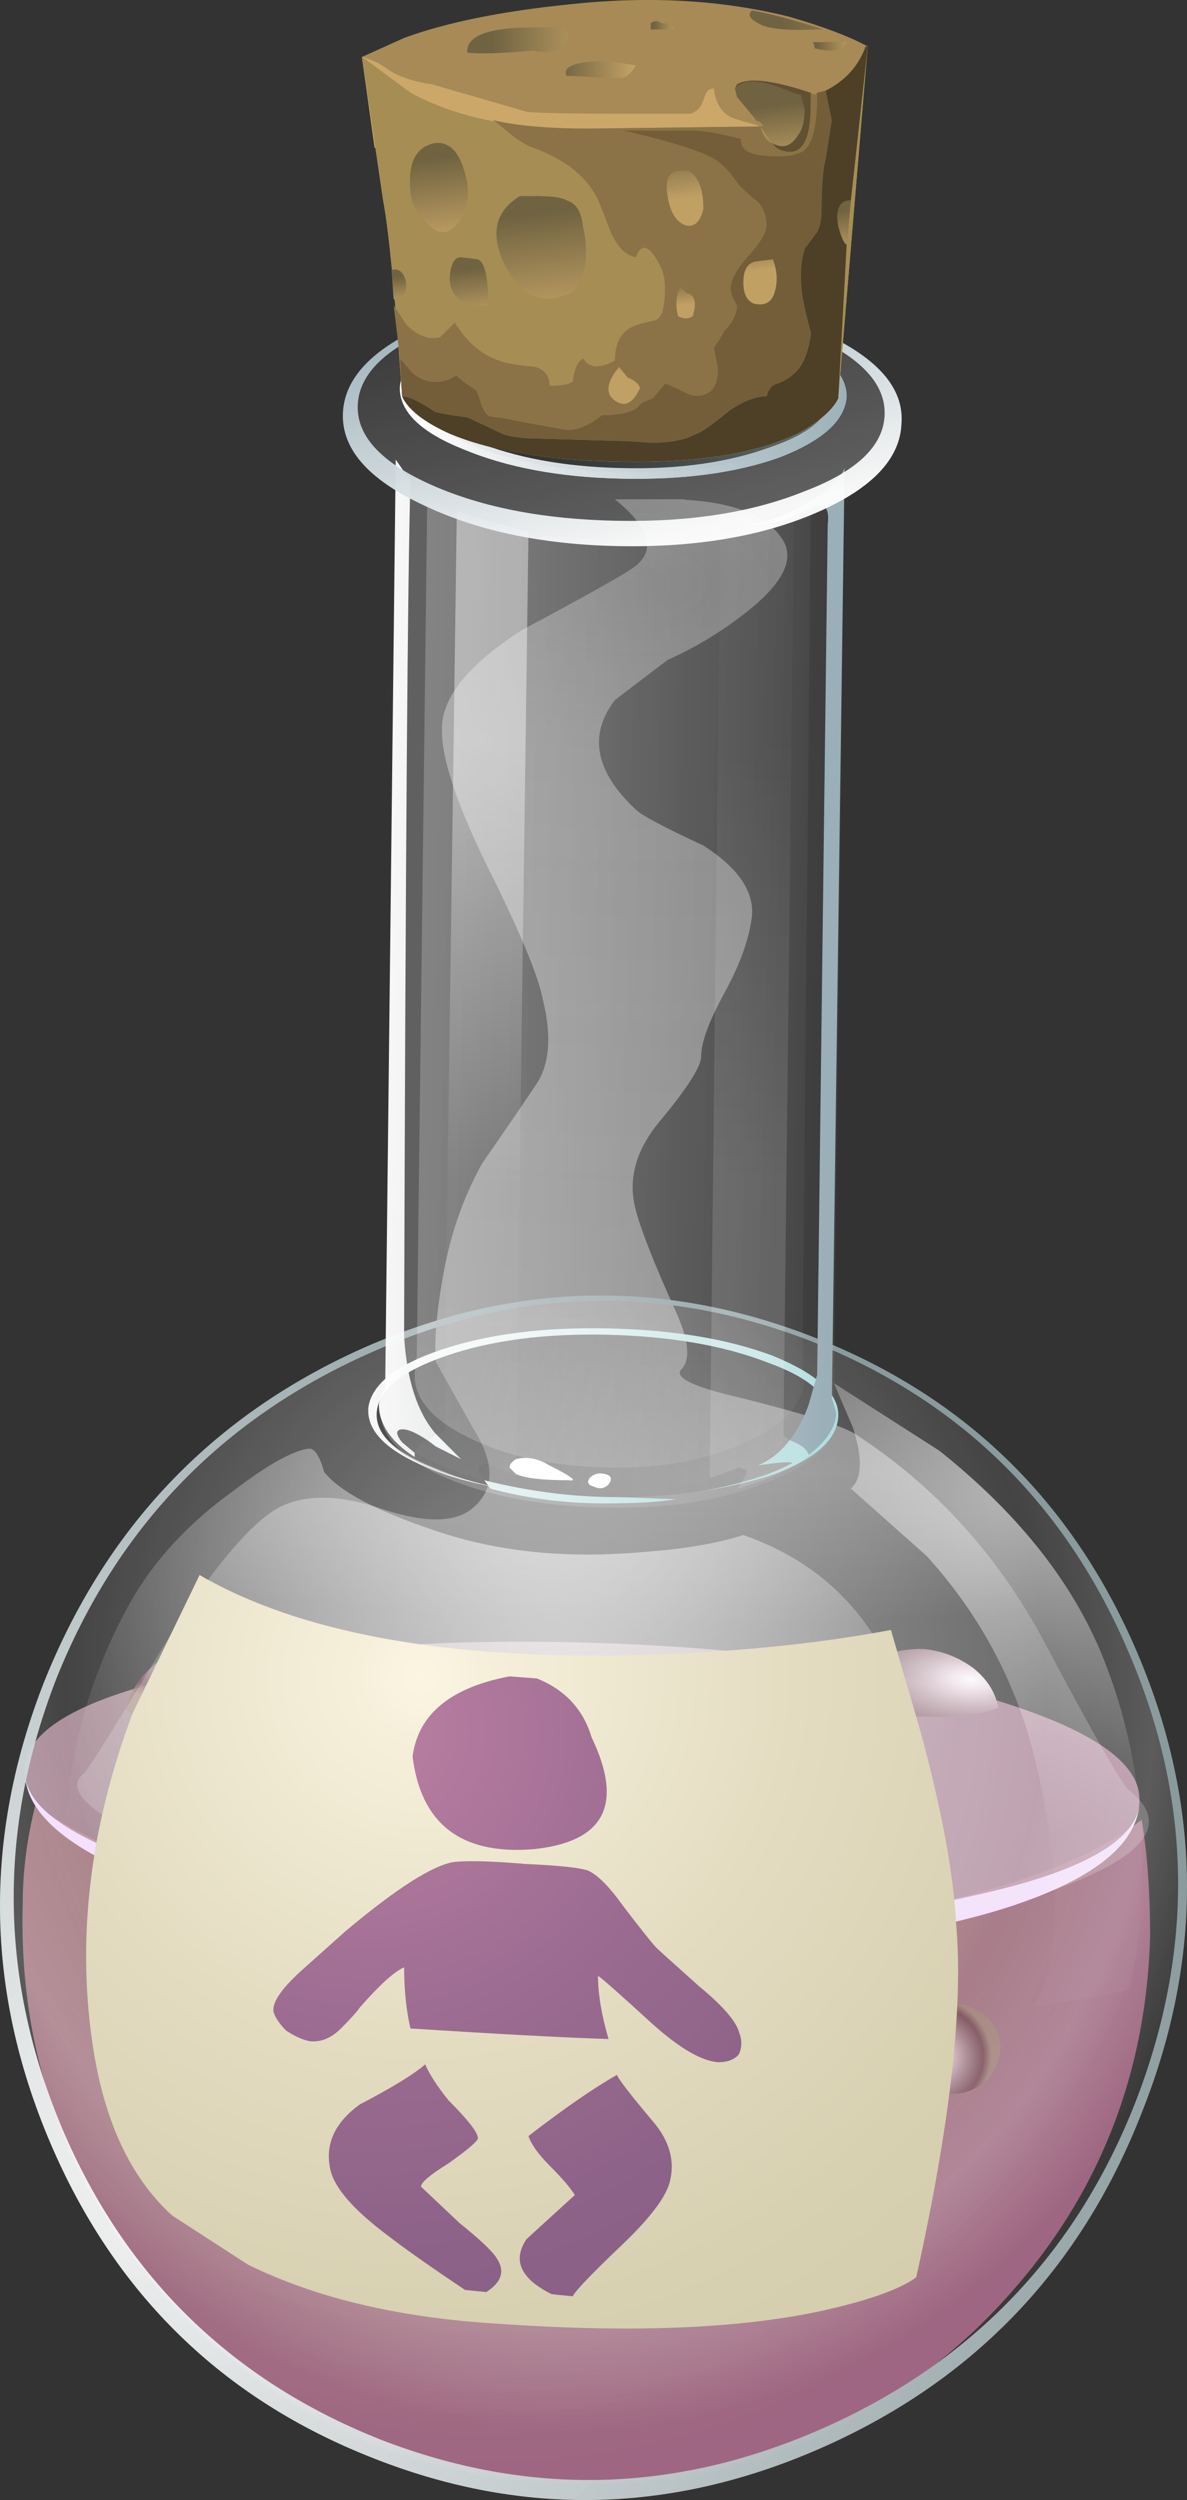 <?xml version="1.0" encoding="UTF-8"?>
<svg version="1.1" viewBox="0 0 22.531 47.424" xmlns="http://www.w3.org/2000/svg">
<rect x="0" y="0" width="22.531" height="47.424" fill="#333333" stroke="none"/>
<g transform="translate(-15.041 -11.878)" fill-rule="evenodd">
<radialGradient id="ab" cx="1251.7" cy="-185.89" r="18.043" gradientTransform="matrix(.329 .729 .729 -.329 -252.04 -929.14)" gradientUnits="userSpaceOnUse">
<stop stop-color="#E5C3A8" stop-opacity=".667" offset="0"/>
<stop stop-color="#AE6A8B" stop-opacity=".847" offset=".988"/>
</radialGradient>
<path d="m25.87 58.997c-2.932-0.08-5.425-1.188-7.478-3.32-2.026-2.16-3-4.72-2.92-7.68 0-0.613 0.08-1.24 0.24-1.88 0.907 0.666 2.267 1.226 4.08 1.68 1.867 0.453 3.92 0.706 6.16 0.76 2.4 0.054 4.587-0.12 6.56-0.52 1.92-0.4 3.32-0.947 4.2-1.64 0.106 0.64 0.16 1.373 0.16 2.2-0.08 2.933-1.187 5.426-3.32 7.478-2.16 2.028-4.72 3-7.68 2.922z" fill="url(#ab)"/>
<radialGradient id="b" cx="1253.3" cy="-211.44" r="13.838" gradientTransform="matrix(.314 .736 .701 -.332 -222.04 -949.77)" gradientUnits="userSpaceOnUse">
<stop stop-color="#D1BDB8" stop-opacity=".667" offset="0"/>
<stop stop-color="#BE8FA7" stop-opacity=".847" offset=".988"/>
</radialGradient>
<path d="m26.15 43.037c2.934 0.08 5.428 0.413 7.48 1 2.054 0.586 3.067 1.253 3.04 2-0.026 0.746-1.08 1.347-3.16 1.8-2.08 0.48-4.586 0.68-7.52 0.6-2.933-0.08-5.413-0.413-7.44-1-2.052-0.587-3.066-1.253-3.04-2s1.08-1.347 3.16-1.8c2.08-0.48 4.575-0.68 7.48-0.6z" fill="url(#b)"/>
<path d="m15.512 45.517c0.042 0.713 1.055 1.353 3.04 1.92 2.026 0.587 4.506 0.92 7.44 1 2.933 0.08 5.44-0.12 7.52-0.6 2.044-0.445 3.097-1.032 3.16-1.76-0.054 0.808-0.907 1.475-2.56 2-1.947 0.612-4.6 0.866-7.96 0.76-3.387-0.08-6.068-0.48-8.04-1.2-1.708-0.62-2.574-1.327-2.6-2.12z" fill="#f4ddfe"/>
<radialGradient id="c" cx="1213.4" cy="-385.06" r="2.304" gradientTransform="matrix(.208 .772 .772 -.208 71.632 -967.35)" gradientUnits="userSpaceOnUse">
<stop stop-color="#fff" offset="0"/>
<stop stop-color="#EDDBE5" offset=".165"/>
<stop stop-color="#6F424D" stop-opacity=".847" offset=".859"/>
<stop stop-color="#9F8075" stop-opacity=".847" offset="1"/>
</radialGradient>
<path d="m27.15 49.116c0.4 0 0.748 0.147 1.04 0.44 0.294 0.267 0.428 0.6 0.4 1 0 0.374-0.146 0.707-0.44 1-0.293 0.267-0.652 0.387-1.08 0.36-0.426-0.027-0.77-0.174-1.04-0.44-0.292-0.293-0.44-0.627-0.44-1 0.028-0.4 0.188-0.733 0.48-1 0.295-0.266 0.655-0.386 1.08-0.36z" fill="url(#c)"/>
<radialGradient id="d" cx="1208.7" cy="-374.82" r="1.346" gradientTransform="matrix(.208 .772 .772 -.208 55.883 -962.86)" gradientUnits="userSpaceOnUse">
<stop stop-color="#fff" offset="0"/>
<stop stop-color="#EDDBE5" offset=".165"/>
<stop stop-color="#6F424D" stop-opacity=".847" offset=".859"/>
<stop stop-color="#9F8075" stop-opacity=".847" offset="1"/>
</radialGradient>
<path d="m18.67 49.037c0 0.24-0.08 0.44-0.24 0.6-0.186 0.16-0.4 0.227-0.64 0.2-0.24 0-0.452-0.08-0.64-0.24-0.16-0.16-0.24-0.36-0.24-0.6 0-0.214 0.094-0.4 0.28-0.56 0.16-0.16 0.374-0.24 0.64-0.24 0.24 0 0.44 0.08 0.6 0.24 0.16 0.186 0.24 0.386 0.24 0.6z" fill="url(#d)"/>
<radialGradient id="e" cx="1209.4" cy="-379.74" r="1.346" gradientTransform="matrix(.208 .772 .772 -.208 63.488 -964.9)" gradientUnits="userSpaceOnUse">
<stop stop-color="#fff" offset="0"/>
<stop stop-color="#EDDBE5" offset=".165"/>
<stop stop-color="#6F424D" stop-opacity=".847" offset=".859"/>
<stop stop-color="#9F8075" stop-opacity=".847" offset="1"/>
</radialGradient>
<path d="m22.67 48.637c-0.026 0.213-0.12 0.4-0.28 0.56-0.186 0.16-0.4 0.24-0.64 0.24-0.24-0.026-0.438-0.12-0.6-0.28-0.186-0.16-0.267-0.36-0.24-0.6 0-0.214 0.094-0.4 0.28-0.56 0.16-0.16 0.36-0.24 0.6-0.24 0.24 0.026 0.454 0.12 0.64 0.28 0.16 0.16 0.24 0.36 0.24 0.6z" fill="url(#e)"/>
<radialGradient id="f" cx="1209.1" cy="-388.12" r="1.346" gradientTransform="matrix(.208 .772 .772 -.208 76.427 -968.39)" gradientUnits="userSpaceOnUse">
<stop stop-color="#fff" offset="0"/>
<stop stop-color="#EDDBE5" offset=".165"/>
<stop stop-color="#6F424D" stop-opacity=".847" offset=".859"/>
<stop stop-color="#9F8075" stop-opacity=".847" offset="1"/>
</radialGradient>
<path d="m27.312 46.557c0-0.24 0.093-0.44 0.28-0.6 0.16-0.16 0.36-0.227 0.6-0.2 0.24 0 0.453 0.08 0.64 0.24 0.16 0.16 0.24 0.36 0.24 0.6-0.026 0.214-0.12 0.4-0.28 0.56-0.187 0.16-0.4 0.24-0.64 0.24s-0.44-0.08-0.6-0.24c-0.187-0.186-0.268-0.386-0.24-0.6z" fill="url(#f)"/>
<radialGradient id="g" cx="1215.4" cy="-376.2" r="2.292" gradientTransform="matrix(.209 .772 .772 -.209 57.721 -964.49)" gradientUnits="userSpaceOnUse">
<stop stop-color="#fff" offset="0"/>
<stop stop-color="#EDDBE5" offset=".165"/>
<stop stop-color="#6F424D" stop-opacity=".847" offset=".859"/>
<stop stop-color="#9F8075" stop-opacity=".847" offset="1"/>
</radialGradient>
<path d="m23.392 53.197c0 0.373-0.147 0.692-0.44 0.96-0.294 0.267-0.653 0.4-1.08 0.4-0.427-0.027-0.773-0.174-1.04-0.44-0.294-0.294-0.428-0.627-0.4-1 0-0.4 0.146-0.733 0.44-1 0.293-0.268 0.653-0.387 1.08-0.36 0.4 0 0.747 0.146 1.04 0.44 0.293 0.266 0.426 0.6 0.4 1z" fill="url(#g)"/>
<radialGradient id="h" cx="1217.3" cy="-387.82" r="1.374" gradientTransform="matrix(.211 .772 .772 -.211 75.307 -970.69)" gradientUnits="userSpaceOnUse">
<stop stop-color="#fff" offset="0"/>
<stop stop-color="#EDDBE5" offset=".165"/>
<stop stop-color="#6F424D" stop-opacity=".847" offset=".859"/>
<stop stop-color="#9F8075" stop-opacity=".847" offset="1"/>
</radialGradient>
<path d="m34.03 50.757c-0.025 0.24-0.12 0.44-0.28 0.6-0.186 0.16-0.398 0.24-0.64 0.24-0.266-0.026-0.48-0.12-0.64-0.28-0.187-0.16-0.266-0.36-0.24-0.6 0-0.24 0.095-0.44 0.28-0.6 0.16-0.16 0.374-0.24 0.64-0.24 0.24 0.026 0.454 0.12 0.64 0.28 0.16 0.16 0.24 0.36 0.24 0.6z" fill="url(#h)"/>
<radialGradient id="i" cx="1006.5" cy="-746.39" r="1.892" gradientTransform="matrix(-.053 .798 1.348 .106 1078.3 -681.34)" gradientUnits="userSpaceOnUse">
<stop stop-color="#fff" offset="0"/>
<stop stop-color="#EDDBE5" offset=".165"/>
<stop stop-color="#6F424D" stop-opacity=".847" offset=".859"/>
<stop stop-color="#9F8075" stop-opacity=".847" offset="1"/>
</radialGradient>
<path d="m18.792 44.677c-0.534 0-0.987-0.12-1.36-0.36 0.08-0.346 0.253-0.626 0.52-0.84 0.267-0.24 0.573-0.346 0.92-0.32 0.346 0.027 0.64 0.16 0.88 0.4 0.266 0.267 0.413 0.574 0.44 0.92-0.32 0.16-0.787 0.226-1.4 0.2z" fill="url(#i)"/>
<radialGradient id="j" cx="1007.2" cy="-759.79" r="1.478" gradientTransform="matrix(-.054 .798 1.353 .108 1110.6 -676.25)" gradientUnits="userSpaceOnUse">
<stop stop-color="#fff" offset="0"/>
<stop stop-color="#EDDBE5" offset=".165"/>
<stop stop-color="#6F424D" stop-opacity=".847" offset=".859"/>
<stop stop-color="#9F8075" stop-opacity=".847" offset="1"/>
</radialGradient>
<path d="m28.23 45.357c0.268 0 0.494 0.093 0.682 0.28 0.213 0.212 0.332 0.466 0.36 0.76-0.428 0.105-0.802 0.16-1.12 0.16-0.508-0.027-0.854-0.134-1.04-0.32 0.132-0.64 0.506-0.934 1.12-0.88z" fill="url(#j)"/>
<radialGradient id="k" cx="1007.8" cy="-755.65" r="2.205" gradientTransform="matrix(-.054 .798 1.347 .109 1097.1 -676.01)" gradientUnits="userSpaceOnUse">
<stop stop-color="#fff" offset="0"/>
<stop stop-color="#EDDBE5" offset=".165"/>
<stop stop-color="#6F424D" stop-opacity=".847" offset=".859"/>
<stop stop-color="#9F8075" stop-opacity=".847" offset="1"/>
</radialGradient>
<path d="m24.43 47.797c-0.8-0.026-1.332-0.174-1.6-0.44 0.108-0.4 0.308-0.733 0.6-1 0.32-0.267 0.668-0.386 1.04-0.36 0.428 0.027 0.788 0.188 1.082 0.48 0.293 0.294 0.466 0.654 0.52 1.08-0.374 0.186-0.92 0.266-1.64 0.24z" fill="url(#k)"/>
<radialGradient id="l" cx="1007.1" cy="-773.19" r="1.555" gradientTransform="matrix(-.06 .798 1.716 .13 1420.7 -659.41)" gradientUnits="userSpaceOnUse">
<stop stop-color="#fff" offset="0"/>
<stop stop-color="#EDDBE5" offset=".165"/>
<stop stop-color="#6F424D" stop-opacity=".847" offset=".859"/>
<stop stop-color="#9F8075" stop-opacity=".847" offset="1"/>
</radialGradient>
<path d="m32.512 44.437c-0.64 0-1.12-0.106-1.44-0.32 0.187-0.64 0.68-0.96 1.48-0.96 0.347 0.027 0.666 0.147 0.96 0.36 0.267 0.214 0.427 0.467 0.48 0.76-0.347 0.133-0.84 0.186-1.48 0.16z" fill="url(#l)"/>
<radialGradient id="m" cx="1014.6" cy="-719.76" r="24.65" gradientTransform="matrix(-.025 .8 1.565 .049 1178.8 -753.49)" gradientUnits="userSpaceOnUse">
<stop stop-color="#fff" stop-opacity=".259" offset="0"/>
<stop stop-color="#EBEBEB" stop-opacity=".369" offset=".165"/>
<stop stop-color="#E0E0E0" stop-opacity=".459" offset=".859"/>
<stop stop-color="#EDEDED" stop-opacity=".228" offset="1"/>
</radialGradient>
<path d="m28.03 21.357c0.935 0.053 1.548 0.293 1.84 0.72 0.295 0.4 0.028 0.907-0.8 1.52-0.426 0.32-0.88 0.587-1.358 0.8l-1 0.76c-0.507 0.667-0.374 1.36 0.4 2.08 0.105 0.106 0.532 0.333 1.28 0.68 0.665 0.426 0.973 0.88 0.92 1.36-0.055 0.427-0.23 0.907-0.522 1.44s-0.44 0.934-0.44 1.2c0 0.187-0.252 0.586-0.76 1.2-0.48 0.56-0.64 1.133-0.48 1.72 0.107 0.4 0.36 1.04 0.76 1.92 0.24 0.533 0.28 0.894 0.12 1.08-0.186 0.16 0.188 0.347 1.12 0.56 1.174 0.294 1.895 0.52 2.16 0.68 1.52 0.987 2.72 2.308 3.6 3.96 0.935 1.76 1.468 2.694 1.6 2.8 0.748 0.588 0.388 1.174-1.078 1.76-1.76 0.72-4.48 1.027-8.16 0.92-3.574-0.08-6.44-0.545-8.6-1.4-1.76-0.72-2.426-1.252-2-1.6 0.053-0.025 0.547-0.812 1.48-2.358 0.88-1.42 1.6-2.3 2.16-2.65 0.506-0.294 1.186-0.294 2.04 0 0.826 0.27 1.4 0.253 1.72-0.04 0.4-0.347 0.4-0.84 0-1.48l-0.72-1.28c-0.027-0.4 0.013-0.906 0.12-1.52 0.133-0.827 0.386-1.57 0.76-2.24 0.533-0.77 0.88-1.28 1.04-1.52 0.24-0.374 0.28-0.895 0.12-1.56-0.082-0.454-0.44-1.32-1.082-2.6-0.56-1.147-0.84-1.988-0.84-2.52-0.026-0.615 0.48-1.255 1.52-1.92 1.148-0.614 1.84-1 2.08-1.16 0.48-0.32 0.374-0.76-0.318-1.32h1.32z" fill="url(#m)"/>
<radialGradient id="n" cx="1147.9" cy="-534.64" r="17.867" gradientTransform="matrix(.109 .792 .726 -.1 288.6 -918.87)" gradientUnits="userSpaceOnUse">
<stop stop-color="#fff" stop-opacity=".478" offset="0"/>
<stop stop-color="#fff" stop-opacity=".082" offset=".71"/>
<stop stop-color="#fff" stop-opacity=".2" offset=".867"/>
<stop stop-color="#fff" stop-opacity=".028" offset="1"/>
</radialGradient>
<path d="m21.87 37.477c2.855-1.28 5.722-1.36 8.6-0.24 2.882 1.12 4.935 3.12 6.16 6 1.228 2.88 1.254 5.787 0.082 8.72-1.147 2.934-3.147 5.04-6 6.32-2.854 1.28-5.707 1.36-8.56 0.24-2.88-1.12-4.934-3.12-6.16-6s-1.267-5.786-0.12-8.72c1.173-2.934 3.172-5.04 6-6.32z" fill="url(#n)"/>
<radialGradient id="o" cx="-187.79" cy="1257.3" r="24.783" gradientTransform="matrix(.607 -.522 -.522 -.607 788.71 718.04)" gradientUnits="userSpaceOnUse">
<stop stop-color="#fff" stop-opacity=".949" offset="0"/>
<stop stop-color="#8A9B9E" offset="1"/>
</radialGradient>
<path d="m22.03 37.558c-2.8 1.253-4.772 3.306-5.918 6.16-1.12 2.88-1.08 5.732 0.12 8.56 1.2 2.8 3.213 4.76 6.04 5.88 2.828 1.093 5.64 1.013 8.44-0.24 2.8-1.254 4.76-3.307 5.88-6.16 1.12-2.88 1.08-5.72-0.12-8.52-1.2-2.827-3.213-4.8-6.04-5.92-2.828-1.094-5.627-1.014-8.4 0.24zm0.122 20.96c-2.88-1.12-4.934-3.12-6.16-6s-1.267-5.787-0.12-8.72c1.173-2.935 3.172-5.04 6-6.32 2.853-1.28 5.72-1.36 8.6-0.24s4.933 3.12 6.16 6c1.226 2.88 1.252 5.786 0.08 8.72-1.147 2.933-3.147 5.04-6 6.32-2.855 1.28-5.707 1.36-8.56 0.24z" fill="url(#o)"/>
<radialGradient id="p" cx="1157.4" cy="-459.06" r="12.787" gradientTransform="matrix(.161 .784 .888 -.147 246.85 -934.5)" gradientUnits="userSpaceOnUse">
<stop stop-color="#fff" stop-opacity=".588" offset="0"/>
<stop stop-color="#fff" stop-opacity="0" offset="1"/>
</radialGradient>
<path d="m19.152 51.877c-1.734-0.587-2.68-1.987-2.84-4.2-0.134-1.92 0.266-3.72 1.2-5.4 0.453-0.8 1.106-1.506 1.96-2.12 0.666-0.506 1.146-0.772 1.44-0.8 0.105 0 0.2 0.147 0.28 0.44 0.292 0.374 1 0.746 2.12 1.12 1.172 0.4 2.493 0.533 3.96 0.4 0.745-0.054 1.372-0.16 1.88-0.32 1.76 0.613 2.853 1.934 3.28 3.96 0.212 1.014 0.252 1.974 0.12 2.88l-0.082 1.32c-0.213 0.985-0.64 1.813-1.28 2.48-2.106 2.134-6.12 2.213-12.038 0.24z" fill="url(#p)"/>
<radialGradient id="q" cx="1177" cy="-469.62" r="8.396" gradientTransform="matrix(.161 .784 .867 -.178 252.01 -966.34)" gradientUnits="userSpaceOnUse">
<stop stop-color="#fff" stop-opacity=".62" offset="0"/>
<stop stop-color="#fff" stop-opacity=".028" offset="1"/>
</radialGradient>
<path d="m31.19 40.116c0.214-0.186 0.228-0.573 0.04-1.16l-0.36-0.84 2 1.28c1.44 1.147 2.455 2.4 3.04 3.76 0.588 1.387 0.855 2.88 0.802 4.48-0.027 0.8-0.107 1.467-0.24 2l-1.84 0.32c0.16-0.187 0.28-0.507 0.36-0.96 0.16-0.96 0.065-2.174-0.28-3.64-0.348-1.494-1.04-2.814-2.08-3.96l-1.44-1.28z" fill="url(#q)"/>
<linearGradient id="r" x1="1020.5" x2="1031" y1="733.1" y2="733.1" gradientTransform="matrix(.745 .292 -.292 .745 -523.2 -806.95)" gradientUnits="userSpaceOnUse">
<stop stop-color="#fff" stop-opacity=".949" offset="0"/>
<stop stop-color="#ABD9DB" offset="1"/>
</linearGradient>
<path d="m22.03 38.597c0.054-0.453 0.522-0.826 1.4-1.12 0.88-0.293 1.935-0.427 3.162-0.4s2.266 0.2 3.12 0.52c0.853 0.348 1.267 0.735 1.24 1.16-0.027 0.428-0.427 0.787-1.2 1.08-0.414 0.14-0.867 0.245-1.36 0.32 0.453-0.08 0.866-0.186 1.24-0.32 0.746-0.293 1.133-0.64 1.16-1.04 0.026-0.426-0.374-0.785-1.2-1.08-0.827-0.318-1.84-0.492-3.04-0.52-1.174-0.025-2.187 0.107-3.04 0.4-0.854 0.293-1.293 0.653-1.32 1.08-0.026 0.4 0.333 0.747 1.08 1.04 0.36 0.16 0.767 0.286 1.22 0.38-0.502-0.086-0.95-0.212-1.34-0.38-0.774-0.32-1.147-0.694-1.12-1.12z" fill="url(#r)"/>
<linearGradient id="s" x1="898.27" x2="907.6" y1="880.28" y2="880.28" gradientTransform="matrix(.78 .176 -.176 .78 -523.2 -806.95)" gradientUnits="userSpaceOnUse">
<stop stop-opacity=".247" offset="0"/>
<stop stop-opacity=".028" offset="1"/>
</linearGradient>
<path d="m26.552 37.197c1.2 0.026 2.213 0.2 3.04 0.52 0.826 0.294 1.227 0.653 1.2 1.08s-0.467 0.787-1.32 1.08c-0.827 0.294-1.84 0.427-3.04 0.4s-2.214-0.188-3.04-0.48c-0.827-0.32-1.227-0.693-1.2-1.12s0.466-0.787 1.32-1.08c0.853-0.293 1.866-0.426 3.04-0.4z" fill="url(#s)"/>
<linearGradient id="t" x1="-1178.6" x2="-1171.7" y1="399.74" y2="399.74" gradientTransform="matrix(-.205 -.773 .773 -.205 -523.2 -806.95)" gradientUnits="userSpaceOnUse">
<stop stop-color="#fff" stop-opacity=".22" offset="0"/>
<stop stop-color="#fff" stop-opacity=".028" offset="1"/>
</linearGradient>
<path d="m29.83 20.558c0.828-0.32 1.254-0.707 1.28-1.16 0-0.427-0.398-0.813-1.198-1.16-0.828-0.32-1.828-0.506-3-0.56-1.174-0.027-2.174 0.12-3 0.44-0.827 0.293-1.254 0.666-1.28 1.12 0 0.453 0.4 0.84 1.2 1.16 0.826 0.346 1.826 0.534 3 0.56 1.173 0.026 2.173-0.107 3-0.4zm2.32-0.64c-0.025 0.666-0.56 1.226-1.6 1.68s-2.293 0.666-3.76 0.64c-1.466-0.028-2.72-0.295-3.76-0.8-1.013-0.48-1.506-1.054-1.48-1.72 0.027-0.668 0.56-1.228 1.6-1.68s2.307-0.668 3.8-0.64c1.467 0.052 2.707 0.318 3.72 0.8 1.042 0.48 1.535 1.052 1.48 1.72z" fill="url(#t)"/>
<linearGradient id="u" x1="709.73" x2="720.76" y1="1028.1" y2="1028.1" gradientTransform="matrix(.8 .021 -.021 .8 -523.2 -806.95)" gradientUnits="userSpaceOnUse">
<stop stop-color="#fff" stop-opacity=".22" offset="0"/>
<stop stop-color="#fff" stop-opacity=".028" offset="1"/>
</linearGradient>
<path d="m29.592 21.837c0.8-0.266 1.293-0.6 1.48-1l-0.2 17.64 0.04 0.32c-0.027 0.478-0.468 0.88-1.32 1.2-0.854 0.345-1.88 0.505-3.08 0.478-1.173-0.026-2.173-0.213-3-0.56-0.854-0.374-1.267-0.8-1.24-1.28l0.08-0.32 0.24-17.64c0.16 0.427 0.627 0.788 1.4 1.08 0.8 0.294 1.734 0.454 2.8 0.48 1.065 2e-3 2-0.13 2.8-0.398z" fill="url(#u)"/>
<linearGradient id="v" x1="710.06" x2="719.59" y1="1028.3" y2="1028.3" gradientTransform="matrix(.8 .021 -.021 .8 -523.2 -806.95)" gradientUnits="userSpaceOnUse">
<stop stop-color="#fff" stop-opacity=".22" offset="0"/>
<stop stop-color="#fff" stop-opacity=".028" offset="1"/>
</linearGradient>
<path d="m23.152 21.237c0.8 0.586 2 0.88 3.6 0.88 1.6 0.053 2.826-0.2 3.68-0.76l-0.16 16.4 0.04 0.28c-0.027 0.478-0.4 0.88-1.12 1.2-0.747 0.346-1.627 0.505-2.64 0.478-1.04-0.026-1.907-0.214-2.6-0.56-0.72-0.347-1.067-0.76-1.04-1.24l0.04-0.32 0.2-16.358z" fill="url(#v)"/>
<linearGradient id="w" x1="710.42" x2="721.25" y1="1039.8" y2="1039.8" gradientTransform="matrix(.8 .022 -.022 .8 -523.2 -806.95)" gradientUnits="userSpaceOnUse">
<stop stop-color="#fff" stop-opacity=".949" offset="0"/>
<stop stop-color="#ABD9DB" offset="1"/>
</linearGradient>
<path d="m26.512 40.397c-0.747 0-1.467-0.094-2.16-0.28l-0.12-0.16c0.853 0.214 1.693 0.32 2.52 0.32l1.12 0.04c-0.294 0.053-0.747 0.08-1.36 0.08z" fill="url(#w)"/>
<linearGradient id="x" x1="709" x2="721.53" y1="1028.1" y2="1028.1" gradientTransform="matrix(.8 .021 -.021 .8 -523.2 -806.95)" gradientUnits="userSpaceOnUse">
<stop stop-color="#fff" stop-opacity=".949" offset="0"/>
<stop stop-color="#809C89" offset="1"/>
</linearGradient>
<path d="m22.552 20.597 0.28 0.4c-0.053 1.787-0.093 7.133-0.12 16.04v0.2c0.053 0.826 0.253 1.44 0.6 1.84l-0.16 0.12c-0.24-0.16-0.414-0.227-0.52-0.2-0.08 0.026-0.067 0.106 0.04 0.24l0.24 0.2v0.08c-0.455-0.294-0.68-0.628-0.68-1 0.025-0.134 0.066-0.228 0.12-0.28l0.2-17.64z" fill="url(#x)"/>
<linearGradient id="y" x1="674" x2="684.45" y1="1051.3" y2="1051.3" gradientTransform="matrix(.8 -.006 .006 .8 -523.2 -806.95)" gradientUnits="userSpaceOnUse">
<stop stop-color="#fff" stop-opacity=".949" offset="0"/>
<stop stop-color="#9AAFB8" offset="1"/>
</linearGradient>
<path d="m30.752 21.837c0.026-0.24-0.014-0.36-0.12-0.36-0.054-0.026-0.228 0.04-0.52 0.2v-0.12c0.532-0.267 0.853-0.534 0.96-0.8l-0.24 17.64 0.08 0.28c0 0.266-0.174 0.532-0.52 0.8-0.027-0.107-0.148-0.2-0.36-0.28 0.16-0.214 0.28-0.44 0.36-0.68l0.16-0.56 0.2-16.12z" fill="url(#y)"/>
<linearGradient id="z" x1="1022.5" x2="1032.9" y1="-711.65" y2="-711.65" gradientTransform="matrix(-.021 .8 -.8 -.021 -523.2 -806.95)" gradientUnits="userSpaceOnUse">
<stop stop-color="#fff" stop-opacity=".42" offset="0"/>
<stop stop-color="#fff" stop-opacity=".028" offset="1"/>
</linearGradient>
<path d="m23.712 21.558c0.346 0.133 0.8 0.266 1.36 0.4l-0.24 17.6c-0.08 0.053-0.12 0.105-0.12 0.16l0.12 0.12v0.04l-0.56-0.24-0.12 0.04c-0.08 0-0.054 0.093 0.08 0.28-0.48-0.135-0.92-0.308-1.32-0.522 0.052-0.133 0.132-0.213 0.24-0.24l0.16 0.12 0.478 0.24-0.48-0.48 0.16-0.04 0.242-17.478z" fill="url(#z)"/>
<linearGradient id="bb" x1="709.42" x2="720.17" y1="1039.5" y2="1039.5" gradientTransform="matrix(.8 .021 -.021 .8 -523.2 -806.95)" gradientUnits="userSpaceOnUse">
<stop stop-color="#fff" stop-opacity=".949" offset="0"/>
<stop stop-color="#ABD9DB" offset="1"/>
</linearGradient>
<path d="m23.792 39.558-0.48-0.242-0.16-0.12 0.16-0.12z" fill="url(#bb)"/>
<linearGradient id="ba" x1="1032.4" x2="1036.8" y1="-711.52" y2="-711.52" gradientTransform="matrix(-.021 .8 -.8 -.021 -523.2 -806.95)" gradientUnits="userSpaceOnUse">
<stop stop-color="#fff" stop-opacity=".42" offset="0"/>
<stop stop-color="#fff" stop-opacity=".028" offset="1"/>
</linearGradient>
<path d="m23.792 39.558-0.48-0.242-0.16-0.12 0.16-0.12z" fill="url(#ba)"/>
<linearGradient id="az" x1="690.66" x2="690.94" y1="1051.5" y2="1041.1" gradientTransform="matrix(.8 0 0 .8 -523.2 -806.95)" gradientUnits="userSpaceOnUse">
<stop stop-color="#fff" stop-opacity=".137" offset="0"/>
<stop stop-color="#fff" stop-opacity=".028" offset="1"/>
</linearGradient>
<path d="m28.712 21.958 0.56-0.12c0.347 0 0.613-0.054 0.8-0.16h0.04l-0.2 17.438 0.12 0.08c-0.16 0.214-0.36 0.374-0.6 0.48 0.507-0.08 0.733-0.08 0.68 0-0.32 0.187-0.68 0.334-1.08 0.44 0.16-0.214 0.213-0.333 0.16-0.36l-0.12-0.04-0.56 0.2 0.2-17.958z" fill="url(#az)"/>
<linearGradient id="ay" x1="708.67" x2="720.25" y1="1017.4" y2="1017.4" gradientTransform="matrix(.8 .021 -.021 .8 -523.2 -806.95)" gradientUnits="userSpaceOnUse">
<stop stop-color="#fff" offset="0"/>
<stop stop-color="#ABD9DB" offset="1"/>
</linearGradient>
<path d="m30.07 21.677c-0.186 0.107-0.452 0.16-0.8 0.16 0.374-0.08 0.654-0.173 0.84-0.28v0.12h-0.04z" fill="url(#ay)"/>
<linearGradient id="ax" x1="690.94" x2="691.06" y1="1042.6" y2="1038.1" gradientTransform="matrix(.8 0 0 .8 -523.2 -806.95)" gradientUnits="userSpaceOnUse">
<stop stop-color="#fff" stop-opacity=".137" offset="0"/>
<stop stop-color="#fff" stop-opacity=".028" offset="1"/>
</linearGradient>
<path d="m30.07 21.677c-0.186 0.107-0.452 0.16-0.8 0.16 0.374-0.08 0.654-0.173 0.84-0.28v0.12h-0.04z" fill="url(#ax)"/>
<linearGradient id="aw" x1="709" x2="720.56" y1="1039.6" y2="1039.6" gradientTransform="matrix(.8 .021 -.021 .8 -523.2 -806.95)" gradientUnits="userSpaceOnUse">
<stop stop-color="#fff" offset="0"/>
<stop stop-color="#ABD9DB" offset="1"/>
</linearGradient>
<path d="m30.03 39.197c0.214 0.08 0.335 0.173 0.36 0.28-0.106 0.106-0.2 0.173-0.28 0.2 0.055-0.08-0.172-0.08-0.68 0 0.24-0.107 0.44-0.267 0.6-0.48z" fill="url(#aw)"/>
<linearGradient id="av" x1="691.47" x2="691.59" y1="1055.7" y2="1051.2" gradientTransform="matrix(.8 0 0 .8 -523.2 -806.95)" gradientUnits="userSpaceOnUse">
<stop stop-color="#fff" stop-opacity=".137" offset="0"/>
<stop stop-color="#fff" stop-opacity=".028" offset="1"/>
</linearGradient>
<path d="m30.03 39.197c0.214 0.08 0.335 0.173 0.36 0.28-0.106 0.106-0.2 0.173-0.28 0.2 0.055-0.08-0.172-0.08-0.68 0 0.24-0.107 0.44-0.267 0.6-0.48z" fill="url(#av)"/>
<path d="m24.712 39.717c0-0.054 0.04-0.106 0.12-0.16 0.212-0.054 0.426-0.014 0.64 0.12 0.426 0.213 0.545 0.307 0.36 0.28-0.507 0-0.84-0.04-1-0.12l-0.12-0.12zm1.6 0.36c-0.106-0.027-0.134-0.08-0.08-0.16 0.08-0.08 0.173-0.106 0.28-0.08 0.133 0.026 0.16 0.094 0.08 0.2-0.08 0.08-0.174 0.094-0.28 0.04z" fill="#fff"/>
<linearGradient id="au" x1="709.19" x2="719.77" y1="1014.4" y2="1014.4" gradientTransform="matrix(.8 .021 -.021 .8 -523.2 -806.95)" gradientUnits="userSpaceOnUse">
<stop stop-opacity=".086" offset="0"/>
<stop stop-color="#BCD9DB" stop-opacity=".42" offset="1"/>
</linearGradient>
<path d="m31.11 19.397c-0.026 0.453-0.452 0.84-1.28 1.16-0.825 0.293-1.825 0.426-3 0.4-1.172-0.026-2.172-0.214-3-0.56-0.8-0.32-1.2-0.707-1.2-1.16 0.027-0.453 0.454-0.827 1.28-1.12 0.828-0.32 1.828-0.467 3-0.44 1.173 0.054 2.173 0.24 3 0.56 0.802 0.347 1.2 0.734 1.2 1.16z" fill="url(#au)"/>
<linearGradient id="at" x1="-1178.6" x2="-1171.7" y1="399.74" y2="399.74" gradientTransform="matrix(-.205 -.773 .773 -.205 -523.2 -806.95)" gradientUnits="userSpaceOnUse">
<stop stop-color="#fff" stop-opacity=".949" offset="0"/>
<stop stop-color="#9AAFB8" offset="1"/>
</linearGradient>
<path d="m30.312 21.197c0.987-0.374 1.493-0.854 1.52-1.44 0.026-0.586-0.44-1.094-1.4-1.52-0.96-0.427-2.132-0.653-3.52-0.68-1.36-0.027-2.546 0.146-3.56 0.52-0.987 0.4-1.494 0.894-1.52 1.48-0.027 0.586 0.44 1.093 1.4 1.52 0.96 0.426 2.133 0.654 3.52 0.68 1.387 0.027 2.573-0.16 3.56-0.56zm0.36-3c1.04 0.48 1.533 1.053 1.48 1.72-0.027 0.667-0.56 1.227-1.6 1.68s-2.295 0.667-3.762 0.64c-1.466-0.027-2.72-0.294-3.76-0.8-1.013-0.48-1.506-1.053-1.48-1.72 0.027-0.667 0.56-1.227 1.6-1.68s2.307-0.667 3.8-0.64c1.468 0.054 2.708 0.32 3.72 0.8z" fill="url(#at)"/>
<linearGradient id="as" x1="1012.4" x2="1022.4" y1="710.25" y2="710.25" gradientTransform="matrix(.745 .292 -.292 .745 -523.2 -806.95)" gradientUnits="userSpaceOnUse">
<stop stop-color="#fff" stop-opacity=".949" offset="0"/>
<stop stop-color="#ABD9DB" offset="1"/>
</linearGradient>
<path d="m28.95 17.958c0.376 0.08 0.724 0.188 1.04 0.32 0.748 0.32 1.12 0.693 1.12 1.12-0.026 0.453-0.452 0.84-1.28 1.16-0.825 0.293-1.825 0.426-3 0.4-1.172-0.026-2.172-0.214-3-0.56-0.8-0.32-1.2-0.707-1.2-1.16 0.027-0.453 0.454-0.827 1.28-1.12 0.342-0.133 0.716-0.233 1.12-0.3-0.343 0.064-0.662 0.15-0.96 0.26-0.8 0.32-1.2 0.693-1.2 1.12-0.025 0.426 0.348 0.8 1.12 1.12s1.722 0.493 2.84 0.52c1.12 0.026 2.082-0.106 2.882-0.4 0.772-0.293 1.173-0.653 1.2-1.08 0.026-0.426-0.334-0.8-1.08-1.12-0.27-0.11-0.564-0.204-0.88-0.28z" fill="url(#as)"/>
<linearGradient id="ar" x1="709.19" x2="719.77" y1="1014.5" y2="1014.5" gradientTransform="matrix(.8 .021 -.021 .8 -523.2 -806.95)" gradientUnits="userSpaceOnUse">
<stop stop-color="#fff" stop-opacity=".949" offset="0"/>
<stop stop-color="#9AAFB8" offset="1"/>
</linearGradient>
<path d="m28.432 17.837c0.543 0.095 1.037 0.228 1.48 0.4 0.8 0.347 1.2 0.733 1.2 1.16-0.028 0.453-0.454 0.84-1.28 1.16-0.827 0.293-1.827 0.426-3 0.4-1.174-0.026-2.174-0.214-3-0.56-0.8-0.32-1.2-0.707-1.2-1.16 0.025-0.453 0.452-0.827 1.28-1.12 0.36-0.14 0.752-0.246 1.18-0.32-0.352 0.072-0.678 0.166-0.98 0.28-0.773 0.266-1.173 0.613-1.2 1.04s0.346 0.8 1.12 1.12 1.707 0.495 2.8 0.52c1.094 0.028 2.04-0.106 2.84-0.4 0.773-0.266 1.16-0.613 1.16-1.04 0.026-0.427-0.347-0.8-1.12-1.12-0.387-0.147-0.814-0.266-1.28-0.36z" fill="url(#ar)"/>
<path d="m31.512 12.758-0.56 6.68c-0.107 0.212-0.348 0.426-0.72 0.64-0.8 0.4-1.934 0.585-3.4 0.56-1.52-0.027-2.667-0.24-3.44-0.64l-0.72-0.64c-0.133-1.895-0.253-3.12-0.36-3.68l-0.4-2.72 0.8-0.36c0.8-0.295 1.854-0.508 3.16-0.64 1.494-0.16 2.88-0.082 4.16 0.24 0.64 0.186 1.133 0.373 1.48 0.56z" fill="#a78a56"/>
<path d="m28.15 14.037c0.08-0.026 0.148-0.08 0.2-0.16l0.08-0.2c0.027-0.08 0.08-0.12 0.16-0.12 0.027 0.24 0.12 0.413 0.28 0.52 0.027 0.026 0.187 0.08 0.48 0.16 0.187 0.053 0.28 0.16 0.28 0.32 0 0.186-0.106 0.346-0.32 0.48-0.027 0-0.213 0.065-0.56 0.2-0.613 0.186-1.508 0.28-2.68 0.28-1.308 0-2.214-0.094-2.72-0.28-0.134-0.027-0.535-0.214-1.2-0.56l-0.24-1.72c0.186 0.052 0.332 0.12 0.44 0.2 0.212 0.158 0.505 0.265 0.88 0.318l1.8 0.52c0.133 0.027 0.8 0.04 2 0.04h1.12z" fill="#cba769"/>
<linearGradient id="aq" x1="-676.66" x2="-674.16" y1="-1031.1" y2="-1031.1" gradientTransform="matrix(-.8 .008 -.008 -.8 -523.2 -806.95)" gradientUnits="userSpaceOnUse">
<stop stop-color="#C1A064" offset="0"/>
<stop stop-color="#706341" offset="1"/>
</linearGradient>
<path d="m25.63 12.397c0.134 0 0.2 0.053 0.2 0.16 0 0.08-0.04 0.146-0.118 0.2-0.134 0.106-0.32 0.133-0.56 0.08-0.56 0.053-0.974 0.066-1.24 0.04-0.028-0.32 0.4-0.48 1.28-0.48h0.44z" fill="url(#aq)"/>
<linearGradient id="ap" x1="-673.59" x2="-671.87" y1="-1034.8" y2="-1034.8" gradientTransform="matrix(-.8 .011 -.011 -.8 -523.2 -806.95)" gradientUnits="userSpaceOnUse">
<stop stop-color="#C1A064" offset="0"/>
<stop stop-color="#706341" offset="1"/>
</linearGradient>
<path d="m25.792 13.317c-0.08-0.186 0.187-0.28 0.8-0.28l0.52 0.08c-0.08 0.133-0.16 0.214-0.24 0.24h-0.4c-0.294-0.026-0.52-0.04-0.68-0.04z" fill="url(#ap)"/>
<linearGradient id="ao" x1="-688.89" x2="-688.31" y1="-1024.2" y2="-1024.2" gradientTransform="matrix(-.8 0 0 -.8 -523.2 -806.95)" gradientUnits="userSpaceOnUse">
<stop stop-color="#C1A064" offset="0"/>
<stop stop-color="#706341" offset="1"/>
</linearGradient>
<path d="m27.592 12.317c0.133 0 0.213 0.04 0.24 0.12h-0.44v-0.12c0.08-0.053 0.146-0.053 0.2 0z" fill="url(#ao)"/>
<linearGradient id="an" x1="-684.79" x2="-681.04" y1="-1030.6" y2="-1030.6" gradientTransform="matrix(-.8 .008 -.008 -.8 -523.2 -806.95)" gradientUnits="userSpaceOnUse">
<stop stop-color="#C1A064" offset="0"/>
<stop stop-color="#706341" offset="1"/>
</linearGradient>
<path d="m29.432 12.317c-0.16-0.08-0.2-0.16-0.12-0.24 0.32 0.053 0.772 0.173 1.36 0.36h-0.12c-0.587 0.027-0.96-0.013-1.12-0.12z" fill="url(#an)"/>
<linearGradient id="am" x1="-693.01" x2="-692.19" y1="-1024.7" y2="-1024.7" gradientTransform="matrix(-.8 0 0 -.8 -523.2 -806.95)" gradientUnits="userSpaceOnUse">
<stop stop-color="#C1A064" offset="0"/>
<stop stop-color="#706341" offset="1"/>
</linearGradient>
<path d="m30.512 12.797-0.04-0.12h0.64c-0.054 0.16-0.255 0.2-0.6 0.12z" fill="url(#am)"/>
<path d="m29.552 14.277c-0.134-0.106-0.253-0.213-0.36-0.32-0.213-0.24-0.267-0.4-0.16-0.48s0.387-0.066 0.84 0.04c0.24 0.054 0.454 0.107 0.64 0.16 0.454-0.16 0.773-0.466 0.96-0.92h0.04l-0.56 6.68c-0.106 0.213-0.347 0.427-0.72 0.64-0.8 0.4-1.933 0.586-3.4 0.56-1.52-0.026-2.666-0.24-3.44-0.64l-0.72-0.64c-0.132-1.894-0.252-3.12-0.358-3.68l-0.4-2.72 0.92 0.68c0.88 0.48 2.013 0.707 3.4 0.68l3.318-0.04z" fill="#a58d54"/>
<path d="m26.79 18.837c-0.238 0.293-0.265 0.506-0.078 0.64s0.346 0.054 0.48-0.24c-0.027-0.08-0.108-0.147-0.24-0.2l-0.16-0.2zm1.122-0.96c0.105 0.054 0.2 0.054 0.28 0 0.08-0.266 0.04-0.413-0.12-0.44l-0.12-0.12c-0.08 0.16-0.095 0.347-0.04 0.56zm0.2-2.76h-0.16c-0.214 0-0.294 0.16-0.24 0.48 0.053 0.32 0.173 0.506 0.36 0.56 0.16 0.027 0.266-0.08 0.32-0.32 0-0.373-0.093-0.613-0.28-0.72zm1.36-0.84c0.054 0.187 0.133 0.293 0.24 0.32 0.053 0.106 0.173 0.16 0.36 0.16 0.24-0.027 0.36-0.32 0.36-0.88v-0.24l0.08 0.04 0.04-0.04c0 0.64-0.095 1.012-0.28 1.12-0.16 0.08-0.388 0.106-0.68 0.08-0.35-0.027-0.51-0.134-0.48-0.32-0.4-0.106-0.708-0.16-0.92-0.16h-1.32c0.933 0.213 1.52 0.4 1.76 0.56 0.133 0.08 0.28 0.24 0.44 0.48 0.08 0.08 0.2 0.187 0.36 0.32 0.105 0.106 0.16 0.253 0.16 0.44 0 0.133-0.122 0.333-0.36 0.6-0.215 0.24-0.32 0.44-0.32 0.6 0 0.08 0.04 0.186 0.12 0.32 0 0.16-0.08 0.32-0.24 0.48-0.054 0.106-0.12 0.213-0.2 0.32l0.08 0.4c0 0.266-0.08 0.426-0.24 0.48-0.133 0.052-0.267 0.04-0.4-0.042-0.16-0.08-0.28-0.133-0.36-0.16l-0.24 0.28-0.2 0.08-0.12 0.12c-0.132 0.08-0.346 0.12-0.64 0.12-0.24 0.186-0.453 0.28-0.64 0.28-0.053 0-0.493-0.08-1.32-0.24-0.106 0-0.172-0.013-0.2-0.04-0.026 0-0.066-0.054-0.12-0.16-0.052-0.187-0.092-0.293-0.12-0.32-0.212-0.133-0.332-0.227-0.358-0.28-0.294 0.188-0.574 0.174-0.84-0.04l-0.24-0.28-0.12-1 0.24 0.36c0.212 0.214 0.426 0.295 0.64 0.24l0.28-0.278c0.24 0.4 0.56 0.653 0.96 0.76 0.106 0.027 0.292 0.053 0.56 0.08 0.186 0.053 0.28 0.173 0.28 0.36 0.212 0 0.36-0.026 0.44-0.08 0.026-0.24 0.092-0.387 0.2-0.44 0.105 0.187 0.306 0.2 0.6 0.04 0-0.374 0.146-0.6 0.44-0.68 0.08-0.026 0.186-0.053 0.318-0.08 0.08-0.026 0.134-0.107 0.16-0.24 0.054-0.32 0.04-0.574-0.04-0.76-0.213-0.427-0.373-0.494-0.48-0.2-0.186-0.026-0.346-0.187-0.48-0.48-0.16-0.426-0.252-0.653-0.278-0.68-0.213-0.4-0.613-0.707-1.2-0.92-0.16-0.053-0.373-0.2-0.64-0.44l-0.12-0.08c0.453 0.106 1.066 0.16 1.84 0.16l3.237-0.04z" fill="#8b7347"/>
<path d="m29.99 13.598c-0.506-0.213-0.84-0.227-1-0.04l0.04-0.08c0.214-0.134 0.682-0.08 1.4 0.16v0.24c0 0.56-0.12 0.853-0.36 0.88-0.186 0-0.306-0.054-0.358-0.16 0.187 0.106 0.346 0.053 0.48-0.16 0.08-0.106 0.12-0.267 0.12-0.48-0.028-0.133-0.055-0.227-0.08-0.28-0.027 0-0.107-0.028-0.24-0.08z" fill="#615031"/>
<path d="m29.15 17.237c0 0.213 0.067 0.347 0.2 0.4 0.214 0.053 0.348-0.026 0.4-0.24 0.054-0.187 0.04-0.387-0.04-0.6l-0.32 0.04c-0.16 0.027-0.24 0.16-0.24 0.4zm1.402-3.6 0.16-0.04 0.12 0.56-0.12 0.72c-0.054 0.212-0.08 0.546-0.08 1 0 0.16-0.027 0.293-0.08 0.4l-0.24 0.32c-0.08 0.266-0.094 0.573-0.04 0.92 0.027 0.16 0.08 0.386 0.16 0.68-0.054 0.4-0.174 0.666-0.36 0.8-0.054 0.052-0.146 0.105-0.28 0.16-0.106 0.025-0.173 0.105-0.2 0.24-0.213 0-0.452 0.092-0.72 0.28-0.32 0.265-0.533 0.412-0.64 0.438-0.187 0.107-0.467 0.16-0.84 0.16-0.374-0.026-0.653-0.04-0.84-0.04l-1.32-0.04c-0.267 0-0.48-0.026-0.64-0.08l-0.68-0.32c-0.4-0.054-0.613-0.094-0.64-0.12-0.24-0.16-0.427-0.253-0.56-0.28h-0.04l-0.04-0.72 0.24 0.28c0.266 0.213 0.546 0.227 0.84 0.04 0.026 0.053 0.146 0.146 0.36 0.28 0.026 0.026 0.066 0.133 0.12 0.32 0.052 0.105 0.092 0.16 0.12 0.16 0.026 0.026 0.092 0.04 0.2 0.04 0.826 0.16 1.266 0.24 1.318 0.24 0.187 0 0.4-0.095 0.64-0.28 0.294 0 0.508-0.042 0.64-0.12l0.12-0.12 0.2-0.08 0.24-0.28c0.08 0.026 0.2 0.08 0.36 0.16 0.134 0.08 0.268 0.093 0.4 0.04 0.16-0.054 0.24-0.214 0.24-0.48l-0.08-0.4c0.08-0.106 0.146-0.213 0.2-0.32 0.16-0.16 0.24-0.32 0.24-0.48-0.08-0.133-0.12-0.24-0.12-0.32 0-0.16 0.105-0.36 0.32-0.6 0.238-0.266 0.36-0.466 0.36-0.6 0-0.186-0.055-0.333-0.16-0.44-0.16-0.133-0.28-0.24-0.36-0.32-0.16-0.24-0.308-0.4-0.44-0.48-0.24-0.158-0.827-0.345-1.76-0.56h1.32c0.212 0 0.52 0.054 0.92 0.16-0.028 0.188 0.132 0.294 0.48 0.32 0.292 0.027 0.52 0 0.68-0.08 0.188-0.105 0.282-0.478 0.282-1.118z" fill="#735e39"/>
<path d="m30.83 14.158-0.118-0.56c0.372-0.187 0.626-0.467 0.76-0.84h0.04l-0.32 2.92c-0.213 0-0.293 0.16-0.24 0.48 0.054 0.212 0.106 0.332 0.16 0.358l-0.16 2.92c-0.106 0.213-0.347 0.427-0.72 0.64-0.8 0.4-1.933 0.586-3.4 0.56-1.44-0.026-2.547-0.213-3.32-0.56-0.453-0.213-0.732-0.44-0.84-0.68h0.042c0.133 0.026 0.32 0.12 0.56 0.28 0.026 0.026 0.24 0.066 0.64 0.12l0.68 0.32c0.16 0.053 0.374 0.08 0.64 0.08l1.32 0.04c0.187 0 0.466 0.013 0.84 0.04 0.373 0 0.653-0.053 0.84-0.16 0.106-0.026 0.32-0.173 0.64-0.44 0.268-0.186 0.507-0.28 0.72-0.28 0.027-0.133 0.094-0.212 0.2-0.24 0.134-0.053 0.227-0.106 0.28-0.16 0.187-0.133 0.307-0.4 0.36-0.8-0.08-0.292-0.133-0.52-0.16-0.68-0.054-0.345-0.04-0.652 0.04-0.92l0.24-0.32c0.053-0.105 0.08-0.24 0.08-0.4 0-0.452 0.026-0.786 0.08-1l0.117-0.718z" fill="#4d4027"/>
<linearGradient id="al" x1="-1106.2" x2="-1104.2" y1="549.7" y2="549.7" gradientTransform="matrix(-.1 -.794 .794 -.1 -523.2 -806.95)" gradientUnits="userSpaceOnUse">
<stop stop-color="#C1A064" offset="0"/>
<stop stop-color="#706341" offset="1"/>
</linearGradient>
<path d="m23.512 16.277c-0.133 0.027-0.267-0.04-0.4-0.2-0.16-0.134-0.254-0.32-0.28-0.56-0.053-0.533 0.094-0.84 0.44-0.92 0.32-0.053 0.533 0.2 0.64 0.76 0.027 0.214 0 0.415-0.08 0.6-0.08 0.16-0.187 0.267-0.32 0.32z" fill="url(#al)"/>
<linearGradient id="ak" x1="-1107.8" x2="-1105.3" y1="552.74" y2="552.74" gradientTransform="matrix(-.099 -.794 .794 -.099 -523.2 -806.95)" gradientUnits="userSpaceOnUse">
<stop stop-color="#C1A064" offset="0"/>
<stop stop-color="#706341" offset="1"/>
</linearGradient>
<path d="m25.87 17.437c-0.532 0.24-0.945 0.066-1.24-0.52-0.292-0.586-0.2-1.027 0.28-1.32h0.28c0.32 0 0.522 0.027 0.6 0.08 0.188 0.054 0.293 0.227 0.32 0.52 0.055 0.213 0.067 0.44 0.04 0.68-0.05 0.294-0.145 0.48-0.28 0.56z" fill="url(#ak)"/>
<linearGradient id="aj" x1="-1107.1" x2="-1105.9" y1="552.14" y2="552.14" gradientTransform="matrix(-.098 -.794 .794 -.098 -523.2 -806.95)" gradientUnits="userSpaceOnUse">
<stop stop-color="#C1A064" offset="0"/>
<stop stop-color="#706341" offset="1"/>
</linearGradient>
<path d="m23.63 17.397c-0.052-0.107-0.065-0.227-0.04-0.36 0.028-0.187 0.094-0.28 0.2-0.28l0.32 0.04c0.134 0.053 0.2 0.346 0.2 0.88-0.372 0-0.598-0.093-0.68-0.28z" fill="url(#aj)"/>
<linearGradient id="ai" x1="-1099.8" x2="-1099.1" y1="564.17" y2="564.17" gradientTransform="matrix(-.088 -.795 .795 -.088 -523.2 -806.95)" gradientUnits="userSpaceOnUse">
<stop stop-color="#C1A064" offset="0"/>
<stop stop-color="#706341" offset="1"/>
</linearGradient>
<path d="m22.47 16.998c0.108-0.027 0.188 0.013 0.242 0.12 0.053 0.106 0.053 0.226 0 0.36l-0.2 0.08-0.04-0.56z" fill="url(#ai)"/>
<path d="m28.07 16.158c-0.186-0.054-0.306-0.24-0.358-0.56-0.054-0.32 0.026-0.48 0.24-0.48h0.16c0.187 0.106 0.28 0.346 0.28 0.72-0.054 0.24-0.16 0.346-0.32 0.32z" fill="#705c39"/>
<linearGradient id="ah" x1="-1108.4" x2="-1107.1" y1="552.36" y2="552.36" gradientTransform="matrix(-.102 -.793 .793 -.102 -523.2 -806.95)" gradientUnits="userSpaceOnUse">
<stop stop-color="#C1A064" offset="0"/>
<stop stop-color="#706341" offset="1"/>
</linearGradient>
<path d="m28.07 16.158c-0.186-0.054-0.306-0.24-0.358-0.56-0.054-0.32 0.026-0.48 0.24-0.48h0.16c0.187 0.106 0.28 0.346 0.28 0.72-0.054 0.24-0.16 0.346-0.32 0.32z" fill="url(#ah)"/>
<path d="m28.07 17.437c0.16 0.027 0.2 0.174 0.12 0.44-0.08 0.054-0.173 0.054-0.278 0-0.055-0.213-0.04-0.4 0.04-0.56l0.12 0.12z" fill="#705c39"/>
<linearGradient id="ag" x1="-1111.9" x2="-1111.2" y1="549.16" y2="549.16" gradientTransform="matrix(-.104 -.793 .793 -.104 -523.2 -806.95)" gradientUnits="userSpaceOnUse">
<stop stop-color="#C1A064" offset="0"/>
<stop stop-color="#706341" offset="1"/>
</linearGradient>
<path d="m28.07 17.437c0.16 0.027 0.2 0.174 0.12 0.44-0.08 0.054-0.173 0.054-0.278 0-0.055-0.213-0.04-0.4 0.04-0.56l0.12 0.12z" fill="url(#ag)"/>
<path d="m26.95 19.037c0.134 0.053 0.215 0.12 0.24 0.2-0.133 0.293-0.292 0.374-0.478 0.24s-0.16-0.346 0.08-0.64l0.16 0.2z" fill="#705c39"/>
<linearGradient id="af" x1="-1118.1" x2="-1117.3" y1="562.24" y2="562.24" gradientTransform="matrix(-.093 -.794 .793 -.11 -523.2 -806.95)" gradientUnits="userSpaceOnUse">
<stop stop-color="#C1A064" offset="0"/>
<stop stop-color="#706341" offset="1"/>
</linearGradient>
<path d="m26.95 19.037c0.134 0.053 0.215 0.12 0.24 0.2-0.133 0.293-0.292 0.374-0.478 0.24s-0.16-0.346 0.08-0.64l0.16 0.2z" fill="url(#af)"/>
<path d="m29.392 16.837 0.32-0.04c0.08 0.213 0.093 0.413 0.04 0.6-0.054 0.213-0.188 0.293-0.4 0.24-0.134-0.053-0.2-0.187-0.2-0.4 0-0.24 0.08-0.373 0.24-0.4z" fill="#615031"/>
<linearGradient id="ae" x1="-1105.2" x2="-1104.2" y1="564.14" y2="564.14" gradientTransform="matrix(-.095 -.794 .794 -.095 -523.2 -806.95)" gradientUnits="userSpaceOnUse">
<stop stop-color="#C1A064" offset="0"/>
<stop stop-color="#706341" offset="1"/>
</linearGradient>
<path d="m29.392 16.837 0.32-0.04c0.08 0.213 0.093 0.413 0.04 0.6-0.054 0.213-0.188 0.293-0.4 0.24-0.134-0.053-0.2-0.187-0.2-0.4 0-0.24 0.08-0.373 0.24-0.4z" fill="url(#ae)"/>
<path d="m30.95 16.158c-0.052-0.32 0.028-0.48 0.24-0.48l-0.08 0.84c-0.052-0.028-0.105-0.147-0.16-0.36z" fill="#4d4027"/>
<linearGradient id="ad" x1="-1112.1" x2="-1111" y1="569.41" y2="569.41" gradientTransform="matrix(-.092 -.795 .793 -.106 -523.2 -806.95)" gradientUnits="userSpaceOnUse">
<stop stop-color="#C1A064" offset="0"/>
<stop stop-color="#706341" offset="1"/>
</linearGradient>
<path d="m30.95 16.158c-0.052-0.32 0.028-0.48 0.24-0.48l-0.08 0.84c-0.052-0.028-0.105-0.147-0.16-0.36z" fill="url(#ad)"/>
<path d="m29.432 14.197-0.4-0.48-0.04-0.16c0.16-0.186 0.493-0.172 1 0.04 0.134 0.054 0.214 0.08 0.24 0.08 0.026 0.055 0.053 0.148 0.08 0.28 0 0.214-0.04 0.375-0.12 0.48-0.134 0.214-0.293 0.267-0.48 0.16-0.133-0.186-0.213-0.293-0.24-0.32h0.08l-0.12-0.12v0.04z" fill="#615031"/>
<linearGradient id="ac" x1="-1106" x2="-1104.5" y1="556.2" y2="556.2" gradientTransform="matrix(-.101 -.794 .794 -.101 -523.2 -806.95)" gradientUnits="userSpaceOnUse">
<stop stop-color="#C1A064" offset="0"/>
<stop stop-color="#706341" offset="1"/>
</linearGradient>
<path d="m29.432 14.197-0.4-0.48-0.04-0.16c0.16-0.186 0.493-0.172 1 0.04 0.134 0.054 0.214 0.08 0.24 0.08 0.026 0.055 0.053 0.148 0.08 0.28 0 0.214-0.04 0.375-0.12 0.48-0.134 0.214-0.293 0.267-0.48 0.16-0.133-0.186-0.213-0.293-0.24-0.32h0.08l-0.12-0.12v0.04z" fill="url(#ac)"/>
<radialGradient id="aa" cx="1203.1" cy="-387.35" r="20.443" gradientTransform="matrix(.205 .773 .786 -.208 80.838 -966.89)" gradientUnits="userSpaceOnUse">
<stop stop-color="#FBF5E2" offset="0"/>
<stop stop-color="#F6F0DB" offset=".071"/>
<stop stop-color="#E3DCC1" offset=".431"/>
<stop stop-color="#D7D0B1" offset=".749"/>
<stop stop-color="#D3CCAC" offset="1"/>
</radialGradient>
<path d="m18.832 41.757c1.894 1.094 4.653 1.6 8.28 1.52 1.813-0.053 3.427-0.213 4.84-0.48l0.56 1.92c0.4 1.468 0.628 2.694 0.68 3.68 0.135 1.575-0.12 3.802-0.76 6.68-0.292 0.215-0.84 0.415-1.64 0.602-1.6 0.37-3.692 0.46-6.28 0.28-1.866-0.11-3.453-0.48-4.76-1.12l-1.438-0.93c-0.8-0.72-1.307-1.814-1.52-3.28-0.294-2.026-0.04-4.106 0.76-6.24l1.278-2.64z" fill="url(#aa)"/>
<radialGradient id="a" cx="1263.4" cy="-39.696" r="16.554" gradientTransform="matrix(.41 .687 .687 -.41 -468.67 -839.51)" gradientUnits="userSpaceOnUse">
<stop stop-color="#BB80A3" offset="0"/>
<stop stop-color="#B37B9E" offset=".102"/>
<stop stop-color="#9B6B91" offset=".447"/>
<stop stop-color="#8D6288" offset=".757"/>
<stop stop-color="#885E86" offset="1"/>
</radialGradient>
<path d="m24.712 43.677 0.52 0.04c0.533 0.214 0.88 0.586 1.04 1.12 0.613 1.28 0.24 1.986-1.12 2.12-1.36 0.106-2.12-0.48-2.28-1.76 0.106-0.8 0.72-1.307 1.84-1.52zm2.8 5.16c0.026 0.026 0.293 0.267 0.8 0.72 0.453 0.374 0.706 0.667 0.76 0.88 0.054 0.134 0.054 0.267 0 0.4-0.08 0.106-0.214 0.16-0.4 0.16-0.32-0.026-0.732-0.267-1.24-0.72-0.612-0.56-0.96-0.867-1.04-0.92 0 0.346 0.067 0.746 0.2 1.2-0.853-0.027-2.106-0.095-3.76-0.2-0.08-0.348-0.12-0.734-0.12-1.16-0.186 0.08-0.466 0.333-0.84 0.76-0.053 0.08-0.172 0.213-0.36 0.4-0.186 0.186-0.386 0.266-0.6 0.24-0.132-0.027-0.28-0.095-0.44-0.2-0.132-0.134-0.212-0.255-0.24-0.36-0.026-0.188 0.174-0.467 0.6-0.84l0.76-0.68c0.988-0.828 1.68-1.268 2.08-1.32 0.268-0.027 0.72-0.014 1.36 0.04 0.588 0.026 0.975 0.065 1.16 0.12 0.188 0.08 0.414 0.306 0.68 0.68 0.346 0.453 0.56 0.72 0.64 0.8zm-3.762 5.2c0.4 0.32 0.64 0.547 0.72 0.68 0.16 0.24 0.095 0.453-0.2 0.64l-0.4-0.04c-0.64-0.427-1.132-0.773-1.478-1.04-0.64-0.48-1-0.893-1.08-1.24-0.107-0.48 0.08-0.894 0.56-1.24 0.612-0.32 1.026-0.572 1.24-0.76 0.08 0.188 0.227 0.414 0.44 0.68 0.374 0.374 0.56 0.614 0.56 0.72 0 0.055-0.187 0.215-0.56 0.48-0.347 0.215-0.52 0.36-0.52 0.44l0.72 0.68zm2.162 1.4-0.4-0.04c-0.587-0.293-0.747-0.64-0.48-1.04 0.026-0.026 0.333-0.307 0.92-0.84-0.08-0.133-0.24-0.32-0.48-0.56-0.213-0.214-0.346-0.4-0.4-0.56 0.693-0.534 1.254-0.92 1.68-1.16 0.027 0.08 0.254 0.373 0.68 0.88 0.32 0.373 0.427 0.76 0.32 1.16-0.08 0.293-0.386 0.693-0.92 1.2-0.56 0.533-0.867 0.853-0.92 0.96z" fill="url(#a)"/>
</g>
</svg>
